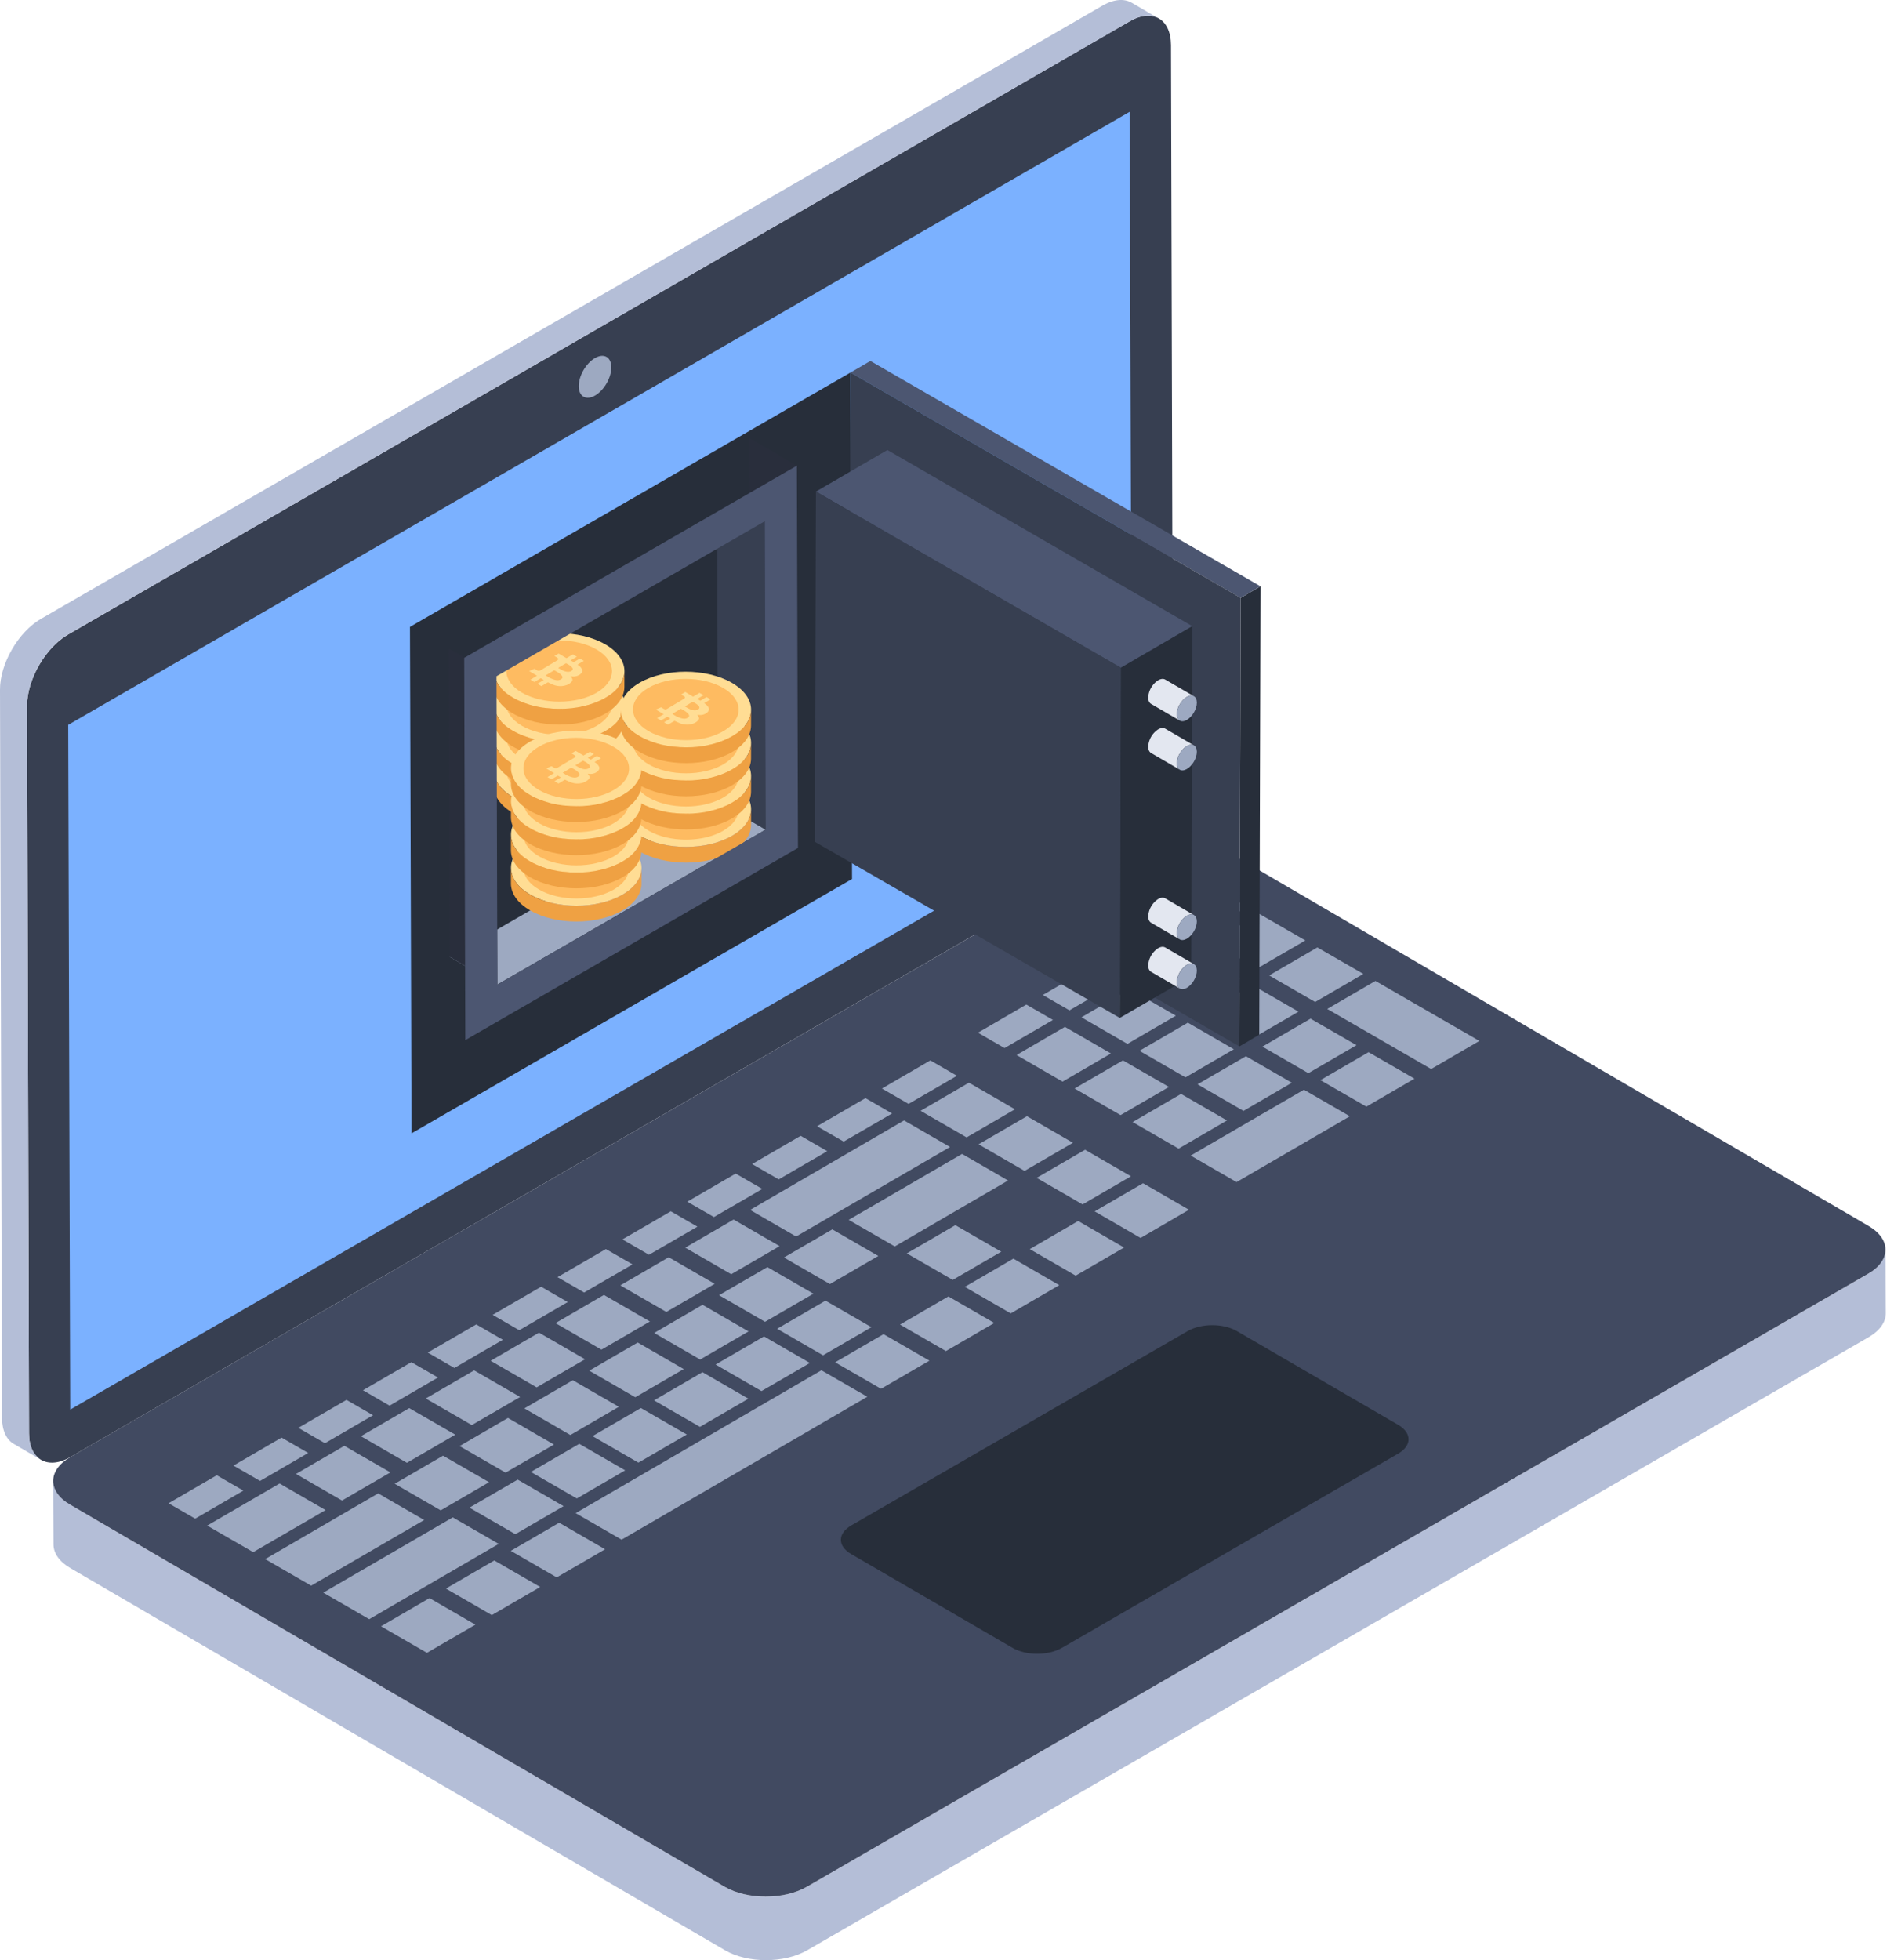 <svg width="58" height="60" viewBox="0 0 58 60" xmlns="http://www.w3.org/2000/svg">
    <g fill-rule="nonzero" fill="none">
        <path d="M34.592.653c.7-.404 1.264-.075 1.267.728l.061 22.27c.002.798-.559 1.777-1.258 2.18L2.156 44.6c-.694.4-1.265.076-1.267-.722l-.061-22.27c-.003-.804.564-1.786 1.258-2.186L34.592.653z" fill="#373F51"/>
        <path d="M18.22 10.96c.276-.159.5-.031.5.285.002.317-.221.703-.497.862-.275.16-.5.031-.5-.285-.001-.317.221-.703.497-.862z" fill="#9DA9C1"/>
        <path fill="#7BB1FF" d="m34.596 3.421.062 20.96L2.15 43.148l-.061-20.96z"/>
        <path d="M0 21.124.062 43.4c0 .392.143.677.366.801l.826.482c-.222-.134-.365-.41-.365-.802L.827 21.606c0-.802.56-1.782 1.256-2.182L34.593.656c.348-.205.669-.222.891-.088l-.826-.483c-.232-.133-.544-.115-.9.09L1.256 18.942c-.695.4-1.265 1.38-1.256 2.182zM2.147 46.057l20.044 11.695c.695.404 1.818.404 2.517 0l32.506-18.767c.35-.202.526-.468.525-.734l.01 1.944c.001.266-.175.533-.524.735L24.718 59.697c-.7.404-1.822.404-2.516 0L2.158 48.001c-.346-.2-.518-.462-.52-.723l-.01-1.945c.001.262.174.523.52.724z" fill="#B4BED7"/>
        <path d="M2.156 44.6c-.7.403-.704 1.053-.009 1.457l20.044 11.696c.695.403 1.818.403 2.517 0l32.506-18.768c.694-.4.703-1.054.008-1.458L37.18 25.832c-.695-.404-1.823-.401-2.517 0L2.156 44.599z" fill="#414A61"/>
        <path d="m26.07 46.692 10.296-5.946c.424-.245 1.092-.245 1.514 0l4.941 2.871c.415.243.42.634-.005.878L32.52 50.44c-.424.245-1.1.24-1.514 0l-4.941-2.871c-.422-.245-.42-.632.005-.876z" fill="#272E3A"/>
        <g fill="#9DA9C1">
            <path d="m36.462 35.372 1.406.812 3.469-2.015-1.407-.813zM39.763 30.967l-1.409-.814-1.473.857 1.408.814zM41.54 31.993l-1.407-.812-1.474.856 1.407.812zM38.497 29.645l1.477-.858-1.409-.813-1.476.857zM40.274 30.67l1.476-.858L40.341 29l-1.476.858zM42.12 30.026l-1.476.858 3.182 1.838 1.477-.859zM40.436 33.063l1.406.811 1.474-.856-1.407-.811zM38.197 27.761l-.814-.47-1.477.858.815.47zM36.21 28.916l-.815-.47-1.473.856.815.47zM34.231 30.066l-.815-.47-1.481.86.815.471zM39.56 33.143l-1.406-.812-1.482.86 1.407.813zM33.117 31.14l1.409.813 1.482-.862-1.41-.813zM34.894 32.165l1.408.813 1.482-.86-1.409-.814zM34.388 32.458l-1.481.861 1.408.814 1.482-.861zM35.104 29.985l1.409.813 1.474-.856-1.41-.814zM37.573 34.297l-1.406-.812-1.482.861 1.407.813zM8.562 45.41l-2.218 1.288 1.41.813 2.216-1.288zM9.438 44.475l-.815-.471-1.474.857.815.47zM13.412 42.165l-.815-.47-1.482.86.815.472zM11.425 43.32l-.815-.47-1.474.856.815.47zM13.942 43.915l-1.41-.813-1.48.86 1.408.814zM9.064 45.117l1.409.814 1.482-.861-1.41-.814zM11.668 49.78l1.406.813 1.484-.863-1.406-.812zM13.655 48.626l1.406.812 1.482-.861-1.406-.812zM15.642 47.471l1.406.812 1.482-.86-1.406-.813zM25.574 41.7l1.406.81 1.482-.86-1.406-.812zM15.025 41.653l1.409.814 1.482-.861-1.41-.814zM13.038 42.808l1.41.813 1.48-.86-1.408-.814zM14.074 44.264l1.408.813 1.482-.86-1.409-.814zM19.145 45.007l-1.406-.812-1.482.861 1.407.812zM17.629 46.317l1.406.812 7.525-4.374-1.406-.811zM24.802 41.72l-1.406-.813-1.482.861 1.406.812zM20.984 38.19l1.408.814 1.482-.86-1.409-.814zM26.686 40.625l-1.406-.812-1.482.86 1.406.813zM15.399 41.01l-.815-.47-1.485.862.815.471zM29.546 39.391l1.406.812 1.487-.864-1.406-.812zM29.305 32.93l-.815-.472-1.482.862.815.47zM34.634 36.006l-1.406-.812-1.482.86 1.406.813zM27.318 34.084l-.815-.47-1.482.86.815.47zM29.6 34.815l1.481-.86-1.409-.814-1.481.861zM32.857 34.98l-1.408-.813-1.482.86 1.409.814zM23.344 36.393l-.815-.47-1.482.86.815.471zM29.094 35.109l-1.409-.813-4.714 2.74 1.408.813zM29.462 35.321 25.99 37.34l1.41.813 3.47-2.017zM21.357 37.548l-.815-.47-1.482.86.815.47zM29.176 39.178l1.486-.864-1.406-.812-1.487.864zM25.488 37.631l-1.482.861 1.409.813 1.482-.86zM19.37 38.703l-.815-.47-1.482.86.815.47zM18.997 39.345l1.408.814 1.482-.861-1.409-.814zM24.91 39.6l-1.41-.814-1.481.86 1.409.814zM17.386 39.856l-.815-.47-1.485.862.815.47zM17.01 40.5l1.408.813 1.485-.863-1.409-.812zM22.923 40.754l-1.41-.814-1.48.861 1.408.814zM21.032 43.91l-1.406-.811-1.482.86 1.406.812zM20.938 41.907l-1.409-.813-1.484.862 1.409.813zM22.918 42.814l-1.406-.812-1.484.863 1.406.811zM14.977 45.37l-1.409-.812-1.481.86 1.409.814zM17.259 46.103l-1.406-.812-1.477.858 1.406.812zM11.581 45.712l-3.46 2.012 1.408.813 3.461-2.01zM13.866 46.446 9.9 48.751l1.406.812 3.966-2.305zM18.951 43.062l-1.409-.814-1.484.863 1.409.814zM6.638 45.157l-1.476.858.815.471 1.476-.858zM33.522 37.08l1.406.813 1.482-.862-1.406-.812zM31.535 38.235l1.406.812 1.482-.86-1.406-.813zM32.244 31.22l-.814-.47-1.482.861.815.47zM31.13 32.294l1.409.814 1.482-.861-1.41-.814zM25.333 35.237l-.814-.47-1.487.864.815.47zM27.561 40.545l1.406.811 1.482-.86-1.406-.812z"/>
        </g>
        <g>
            <path fill="#272E3A" d="m26.092 26.905-13.49 7.787-.048-15.503 13.491-7.786z"/>
            <path fill="#272E3A" d="m23.419 15.956.027 9.44-8.215 4.742-.027-9.44z"/>
            <path fill="#9DA9C1" d="m15.23 30.138-1.458-.847 8.215-4.743 1.459.847z"/>
            <path fill="#292E3C" d="m24.437 25.956-1.459-.847-.033-11.702 1.458.847z"/>
            <path fill="#373F51" d="m23.419 15.956-1.457.247.025 8.345 1.459.848z"/>
            <path fill="#292E3C" d="m15.23 30.138-1.458-.847-.027-9.44 1.459.848z"/>
        </g>
        <g>
            <path d="M18.533 22.767c.783.452.786 1.185.008 1.637-.777.452-2.043.453-2.826 0-.783-.452-.787-1.185-.01-1.637.779-.452 2.044-.452 2.828 0z" fill="#FFDD94"/>
            <path d="M18.271 24.249c-.63.366-1.654.366-2.287-.001-.634-.366-.637-.96-.008-1.325.63-.367 1.653-.367 2.288 0 .634.366.637.96.007 1.326z" fill="#FEBB61"/>
            <path d="M17.507 23.91c-.065.077-.17.127-.315.138a.596.596 0 0 1-.27-.052c-.05-.02-.095-.042-.144-.065l-.198.118-.122-.072.195-.116-.093-.056-.195.116-.122-.072.203-.12-.242-.143.163-.07.07.043c.048.028.076.028.124 0l.493-.295c.058-.034.058-.059 0-.093a1.043 1.043 0 0 0-.024-.015l-.051-.03.128-.077.24.143.197-.117.121.072-.19.114.093.055.19-.113.122.072-.196.117a.33.33 0 0 1 .143.148c.038.108-.118.214-.259.214-.03 0-.061-.004-.091-.005l-.002.003.01.01c.04.048.065.098.022.149zm-.512-.055c.079.02.136.014.187-.018.049-.03.056-.068.021-.112a.485.485 0 0 0-.142-.113l-.037-.021-.033-.02a.436.436 0 0 1-.017-.01l-.265.158.066.04a.811.811 0 0 0 .22.096zm.338-.507-.238.142.054.033c.05.03.101.056.164.075.068.02.135.016.182-.012.048-.027.057-.066.025-.107a.402.402 0 0 0-.113-.09 1.693 1.693 0 0 0-.074-.041z" fill="#FFDD94"/>
            <path d="m19.122 23.59-.001.484c-.001.295-.195.589-.582.814-.777.451-2.042.452-2.826 0-.394-.228-.59-.526-.59-.825l.002-.483c0 .298.196.597.59.824.783.452 2.049.452 2.826 0 .387-.224.58-.519.581-.813z" fill="#EFA143"/>
            <g>
                <path d="M18.533 21.752c.783.452.786 1.185.008 1.637-.777.452-2.043.452-2.826 0-.783-.452-.787-1.185-.01-1.637.779-.452 2.044-.452 2.828 0z" fill="#FFDD94"/>
                <path d="M18.271 23.234c-.63.365-1.654.365-2.287-.001-.634-.366-.637-.96-.008-1.325.63-.367 1.653-.367 2.288 0 .634.365.637.96.007 1.326z" fill="#FEBB61"/>
                <path d="M17.507 22.896c-.065.076-.17.125-.315.137a.596.596 0 0 1-.27-.052c-.05-.02-.095-.043-.144-.065l-.198.117-.122-.072.195-.116-.093-.055-.195.116-.122-.072.203-.12-.242-.143.163-.07.07.042c.048.029.076.029.124 0l.493-.294c.058-.034.058-.059 0-.093a1.043 1.043 0 0 0-.024-.016l-.051-.03.128-.076.24.143.197-.117.121.072-.19.113.093.056.19-.114.122.072-.196.117a.33.33 0 0 1 .143.15c.038.107-.118.213-.259.213-.03 0-.061-.004-.091-.006l-.002.003.01.01c.04.048.065.099.022.15zm-.512-.056c.079.02.136.013.187-.019.049-.03.056-.067.021-.112a.485.485 0 0 0-.142-.112l-.037-.021-.033-.02a.433.433 0 0 1-.017-.01l-.265.158.066.04a.811.811 0 0 0 .22.096zm.338-.507-.238.142.054.033c.05.03.101.056.164.075.068.02.135.016.182-.012.048-.027.057-.066.025-.107a.402.402 0 0 0-.113-.09 1.688 1.688 0 0 0-.074-.041z" fill="#FFDD94"/>
                <path d="m19.122 22.576-.001.483c-.001.294-.195.589-.582.813-.777.452-2.042.453-2.826 0-.394-.227-.59-.526-.59-.824l.002-.483c0 .298.196.597.59.824.783.452 2.049.452 2.826 0 .387-.225.58-.519.581-.813z" fill="#EFA143"/>
            </g>
            <g>
                <path d="M18.533 20.736c.783.453.786 1.186.008 1.638-.777.452-2.043.452-2.826 0-.783-.452-.787-1.185-.01-1.637.779-.452 2.044-.453 2.828 0z" fill="#FFDD94"/>
                <path d="M18.271 22.218c-.63.366-1.654.366-2.287 0-.634-.366-.637-.96-.008-1.325.63-.367 1.653-.367 2.288 0 .634.365.637.959.007 1.325z" fill="#FEBB61"/>
                <path d="M17.507 21.88c-.065.077-.17.126-.315.138a.596.596 0 0 1-.27-.052c-.05-.02-.095-.043-.144-.065l-.198.117-.122-.072.195-.116-.093-.055-.195.116-.122-.072.203-.12-.242-.144.163-.069.07.042c.048.028.076.028.124 0l.493-.294c.058-.034.058-.06 0-.094a1.051 1.051 0 0 0-.024-.015l-.051-.03.128-.076.24.142.197-.116.121.072-.19.113.093.055.19-.113.122.072-.196.117a.33.33 0 0 1 .143.149c.038.107-.118.213-.259.213-.03 0-.061-.003-.091-.005l-.002.003.01.01c.04.048.065.099.022.15zm-.512-.055c.079.02.136.013.187-.019.049-.03.056-.068.021-.112a.485.485 0 0 0-.142-.112l-.037-.022-.033-.02a.436.436 0 0 1-.017-.009l-.265.158.066.04a.811.811 0 0 0 .22.096zm.338-.508-.238.143c.018.01.035.022.054.032.05.03.101.057.164.075.068.02.135.016.182-.011.048-.027.057-.067.025-.107a.402.402 0 0 0-.113-.091 1.69 1.69 0 0 0-.074-.04z" fill="#FFDD94"/>
                <path d="m19.122 21.56-.001.484c-.001.294-.195.588-.582.813-.777.452-2.042.452-2.826 0-.394-.227-.59-.526-.59-.824l.002-.483c0 .298.196.596.59.824.783.452 2.049.452 2.826 0 .387-.225.58-.52.581-.814z" fill="#EFA143"/>
            </g>
            <g>
                <path d="M18.533 19.721c.783.452.786 1.185.008 1.638-.777.451-2.043.452-2.826 0-.783-.453-.787-1.186-.01-1.637.779-.453 2.044-.453 2.828 0z" fill="#FFDD94"/>
                <path d="M18.271 21.203c-.63.366-1.654.366-2.287 0-.634-.366-.637-.96-.008-1.326.63-.366 1.653-.366 2.288 0 .634.366.637.96.007 1.326z" fill="#FEBB61"/>
                <path d="M17.507 20.865c-.065.076-.17.126-.315.137a.596.596 0 0 1-.27-.051c-.05-.02-.095-.043-.144-.066l-.198.118-.122-.072.195-.116-.093-.055-.195.116-.122-.072.203-.12-.242-.144.163-.069.07.042c.048.028.076.028.124 0l.493-.294c.058-.034.058-.06 0-.094a1.043 1.043 0 0 0-.024-.015l-.051-.03.128-.076.24.142.197-.116.121.072-.19.113.093.055.19-.113.122.072-.196.117a.33.33 0 0 1 .143.149c.038.107-.118.213-.259.213-.03 0-.061-.004-.091-.005l-.002.003.01.01c.04.048.065.098.022.15zm-.512-.055c.079.02.136.013.187-.02.049-.029.056-.067.021-.111a.485.485 0 0 0-.142-.112l-.037-.022-.033-.02a.433.433 0 0 1-.017-.01l-.265.159.066.04a.811.811 0 0 0 .22.096zm.338-.508-.238.142c.018.011.035.023.054.033.05.03.101.057.164.075.068.02.135.016.182-.011.048-.028.057-.067.025-.107a.402.402 0 0 0-.113-.091 1.69 1.69 0 0 0-.074-.04z" fill="#FFDD94"/>
                <path d="m19.122 20.545-.001.483c-.001.295-.195.59-.582.814-.777.452-2.042.452-2.826 0-.394-.228-.59-.526-.59-.824l.002-.484c0 .299.196.597.59.825.783.452 2.049.451 2.826 0 .387-.225.58-.52.581-.814z" fill="#EFA143"/>
            </g>
        </g>
        <g>
            <path d="M22.41 23.946c.784.452.787 1.185.01 1.637-.778.452-2.044.452-2.827 0-.783-.452-.786-1.185-.009-1.637.778-.452 2.043-.453 2.827 0z" fill="#FFDD94"/>
            <path d="M22.15 25.428c-.63.365-1.655.365-2.288-.001-.634-.366-.637-.96-.008-1.325.63-.367 1.653-.367 2.288 0 .634.365.637.959.007 1.326z" fill="#FEBB61"/>
            <path d="M21.385 25.09c-.065.076-.17.125-.315.137a.596.596 0 0 1-.27-.052c-.05-.02-.095-.043-.144-.065l-.198.117-.122-.072.195-.116-.093-.055-.195.116-.122-.072.203-.12-.242-.143.163-.07.07.042c.048.029.076.029.124 0l.494-.294c.057-.034.057-.059 0-.093a1.04 1.04 0 0 0-.025-.016l-.051-.03.128-.076.24.143.197-.117.121.072-.19.113.093.055.19-.113.122.072-.196.117a.33.33 0 0 1 .143.15c.038.107-.118.213-.259.213-.03 0-.061-.004-.091-.006l-.002.003.01.01c.04.048.065.099.022.15zm-.511-.056c.078.02.135.013.186-.019.049-.03.056-.067.022-.112a.485.485 0 0 0-.143-.112l-.037-.022-.033-.019a.433.433 0 0 1-.016-.01l-.266.158.066.04a.811.811 0 0 0 .22.096zm.337-.507-.238.142.054.033c.05.03.101.056.164.075.068.02.135.016.183-.012.047-.027.057-.067.024-.107a.402.402 0 0 0-.113-.09 1.689 1.689 0 0 0-.074-.041z" fill="#FFDD94"/>
            <path d="m23 24.77-.001.483c-.001.294-.195.589-.581.813-.778.452-2.043.452-2.826 0-.394-.227-.591-.526-.59-.824l.001-.483c0 .298.196.596.59.824.783.452 2.049.452 2.826 0 .387-.225.58-.519.581-.813z" fill="#EFA143"/>
            <g>
                <path d="M22.41 22.93c.784.453.787 1.186.01 1.638-.778.452-2.044.452-2.827 0-.783-.452-.786-1.185-.009-1.637.778-.452 2.043-.453 2.827 0z" fill="#FFDD94"/>
                <path d="M22.15 24.412c-.63.366-1.655.366-2.288 0-.634-.366-.637-.96-.008-1.325.63-.367 1.653-.367 2.288 0 .634.365.637.959.007 1.325z" fill="#FEBB61"/>
                <path d="M21.385 24.074c-.065.077-.17.126-.315.138a.596.596 0 0 1-.27-.052c-.05-.02-.095-.043-.144-.065l-.198.117-.122-.072.195-.116-.093-.055-.195.116-.122-.072.203-.12-.242-.144.163-.069.07.042c.048.028.076.028.124 0l.494-.294c.057-.034.057-.06 0-.094a1.049 1.049 0 0 0-.025-.015l-.051-.03.128-.076.24.142.197-.116.121.072-.19.113.093.055.19-.113.122.072-.196.117a.33.33 0 0 1 .143.149c.038.107-.118.213-.259.213-.03 0-.061-.003-.091-.005l-.002.003.01.01c.04.048.065.099.022.15zm-.511-.055c.078.02.135.013.186-.019.049-.03.056-.068.022-.112a.485.485 0 0 0-.143-.112l-.037-.022-.033-.02a.436.436 0 0 1-.016-.009l-.266.158.066.04a.811.811 0 0 0 .22.096zm.337-.508-.238.143.054.032c.05.03.101.057.164.075.068.02.135.016.183-.011.047-.027.057-.067.024-.107a.402.402 0 0 0-.113-.091 1.694 1.694 0 0 0-.074-.04z" fill="#FFDD94"/>
                <path d="m23 23.754-.001.484c-.001.294-.195.588-.581.813-.778.452-2.043.452-2.826 0-.394-.227-.591-.526-.59-.824l.001-.483c0 .298.196.596.59.824.783.452 2.049.452 2.826 0 .387-.225.58-.52.581-.814z" fill="#EFA143"/>
            </g>
            <g>
                <path d="M22.41 21.915c.784.452.787 1.185.01 1.637-.778.452-2.044.453-2.827 0-.783-.452-.786-1.185-.009-1.636.778-.453 2.043-.453 2.827 0z" fill="#FFDD94"/>
                <path d="M22.15 23.397c-.63.366-1.655.366-2.288-.001-.634-.366-.637-.96-.008-1.325.63-.366 1.653-.366 2.288 0 .634.366.637.96.007 1.326z" fill="#FEBB61"/>
                <path d="M21.385 23.06c-.065.075-.17.125-.315.136a.596.596 0 0 1-.27-.051c-.05-.02-.095-.043-.144-.066l-.198.118-.122-.072.195-.116-.093-.055-.195.116-.122-.072.203-.12-.242-.144.163-.069.07.042c.048.028.076.028.124 0l.494-.294c.057-.034.057-.06 0-.094a1.04 1.04 0 0 0-.025-.015l-.051-.03.128-.076.24.142.197-.116.121.072-.19.113.093.055.19-.113.122.072-.196.117a.33.33 0 0 1 .143.149c.038.107-.118.213-.259.213-.03 0-.061-.004-.091-.005l-.002.003.01.01c.04.048.065.098.022.15zm-.511-.057c.078.02.135.014.186-.018.049-.03.056-.068.022-.112a.485.485 0 0 0-.143-.112l-.037-.022-.033-.02a.433.433 0 0 1-.016-.01l-.266.159.066.04a.811.811 0 0 0 .22.095zm.337-.507-.238.142.054.033c.05.03.101.057.164.075.068.02.135.016.183-.011.047-.028.057-.067.024-.107a.402.402 0 0 0-.113-.091 1.691 1.691 0 0 0-.074-.04z" fill="#FFDD94"/>
                <path d="m23 22.74-.001.482c-.001.295-.195.589-.581.814-.778.452-2.043.452-2.826 0-.394-.228-.591-.526-.59-.824l.001-.484c0 .298.196.597.59.824.783.453 2.049.452 2.826 0 .387-.224.58-.518.581-.813z" fill="#EFA143"/>
            </g>
            <g>
                <path d="M22.41 20.9c.784.452.787 1.185.01 1.637-.778.452-2.044.453-2.827 0-.783-.452-.786-1.185-.009-1.637.778-.452 2.043-.452 2.827 0z" fill="#FFDD94"/>
                <path d="M22.15 22.382c-.63.366-1.655.366-2.288-.001-.634-.366-.637-.96-.008-1.325.63-.367 1.653-.367 2.288 0 .634.366.637.96.007 1.326z" fill="#FEBB61"/>
                <path d="M21.385 22.044c-.065.076-.17.126-.315.137a.596.596 0 0 1-.27-.052c-.05-.02-.095-.042-.144-.065l-.198.118-.122-.072.195-.116-.093-.056-.195.116-.122-.072.203-.12-.242-.143.163-.07.07.043c.048.028.076.028.124 0l.494-.295c.057-.034.057-.059 0-.093a1.049 1.049 0 0 0-.025-.015l-.051-.03.128-.077.24.143.197-.117.121.072-.19.114.093.055.19-.113.122.072-.196.117a.33.33 0 0 1 .143.148c.038.108-.118.214-.259.214-.03 0-.061-.004-.091-.005l-.002.003.01.01c.04.048.065.098.022.149zm-.511-.056c.078.02.135.014.186-.018.049-.03.056-.068.022-.112a.485.485 0 0 0-.143-.113l-.037-.021-.033-.02a.436.436 0 0 1-.016-.01l-.266.158.066.04a.811.811 0 0 0 .22.096zm.337-.507-.238.142.054.033c.05.03.101.056.164.075.068.02.135.016.183-.012.047-.027.057-.066.024-.107a.402.402 0 0 0-.113-.09 1.691 1.691 0 0 0-.074-.041z" fill="#FFDD94"/>
                <path d="m23 21.724-.001.483c-.001.295-.195.589-.581.814-.778.451-2.043.452-2.826 0-.394-.228-.591-.526-.59-.825l.001-.483c0 .298.196.597.59.824.783.452 2.049.452 2.826 0 .387-.224.58-.519.581-.813z" fill="#EFA143"/>
            </g>
            <g>
                <path d="M19.055 25.748c.784.452.787 1.185.009 1.637-.778.452-2.043.452-2.826 0-.783-.452-.787-1.185-.01-1.637.779-.452 2.044-.452 2.827 0z" fill="#FFDD94"/>
                <path d="M18.794 27.23c-.63.365-1.654.365-2.288-.001-.633-.366-.637-.96-.008-1.325.63-.367 1.654-.367 2.289 0 .634.365.637.96.007 1.326z" fill="#FEBB61"/>
                <path d="M18.03 26.892c-.065.076-.17.125-.315.137a.596.596 0 0 1-.27-.052c-.05-.02-.095-.043-.145-.065l-.197.117-.122-.072.195-.116-.093-.055-.195.116-.122-.072.202-.12-.242-.143.163-.07.071.042c.048.029.075.029.124 0l.493-.294c.057-.034.057-.059 0-.093a1.043 1.043 0 0 0-.025-.016l-.05-.03.127-.076.241.143.196-.117.122.072-.19.113.093.056.19-.114.122.072-.197.117a.33.33 0 0 1 .143.15c.038.107-.117.213-.258.213-.03 0-.061-.004-.091-.006l-.002.003.009.01c.04.048.066.099.023.15zm-.512-.056c.079.02.136.013.187-.019.048-.03.055-.067.021-.112a.485.485 0 0 0-.142-.112l-.037-.021-.034-.02a.433.433 0 0 1-.016-.01l-.265.158.066.04a.811.811 0 0 0 .22.096zm.338-.507-.239.142.054.033c.05.03.102.056.164.075.068.02.136.016.183-.012.048-.027.057-.066.025-.107a.402.402 0 0 0-.113-.09 1.691 1.691 0 0 0-.074-.041z" fill="#FFDD94"/>
                <path d="m19.645 26.572-.002.483c0 .294-.194.589-.58.813-.778.452-2.044.453-2.827 0-.394-.227-.59-.526-.59-.824l.002-.483c0 .298.196.597.59.824.783.452 2.048.452 2.826 0 .387-.225.58-.519.581-.813z" fill="#EFA143"/>
                <g>
                    <path d="M19.055 24.733c.784.452.787 1.185.009 1.637-.778.452-2.043.452-2.826 0-.783-.452-.787-1.185-.01-1.637.779-.452 2.044-.453 2.827 0z" fill="#FFDD94"/>
                    <path d="M18.794 26.215c-.63.365-1.654.365-2.288-.002-.633-.365-.637-.959-.008-1.324.63-.367 1.654-.367 2.289 0 .634.365.637.959.007 1.326z" fill="#FEBB61"/>
                    <path d="M18.03 25.876c-.065.077-.17.126-.315.138a.596.596 0 0 1-.27-.052c-.05-.02-.095-.043-.145-.065l-.197.117-.122-.072.195-.116-.093-.055-.195.116-.122-.072.202-.12-.242-.143.163-.07.071.042c.048.029.075.029.124 0l.493-.294c.057-.034.057-.059 0-.094a1.051 1.051 0 0 0-.025-.015l-.05-.03.127-.076.241.143.196-.117.122.072-.19.113.093.055.19-.113.122.072-.197.117a.33.33 0 0 1 .143.149c.038.107-.117.214-.258.214-.03 0-.061-.004-.091-.006l-.002.003.009.01c.04.048.066.099.023.15zm-.512-.055c.079.02.136.013.187-.019.048-.03.055-.068.021-.112a.485.485 0 0 0-.142-.112l-.037-.022-.034-.019a.433.433 0 0 1-.016-.01l-.265.158.066.04a.811.811 0 0 0 .22.096zm.338-.507-.239.142.054.033c.05.03.102.056.164.075.068.02.136.015.183-.012.048-.027.057-.067.025-.107a.402.402 0 0 0-.113-.09 1.691 1.691 0 0 0-.074-.041z" fill="#FFDD94"/>
                    <path d="m19.645 25.556-.002.484c0 .294-.194.588-.58.813-.778.452-2.044.452-2.827 0-.394-.227-.59-.526-.59-.824l.002-.483c0 .298.196.596.59.824.783.452 2.048.452 2.826 0 .387-.225.58-.519.581-.814z" fill="#EFA143"/>
                </g>
                <g>
                    <path d="M19.055 23.717c.784.452.787 1.185.009 1.638-.778.451-2.043.452-2.826 0-.783-.453-.787-1.186-.01-1.637.779-.453 2.044-.453 2.827 0z" fill="#FFDD94"/>
                    <path d="M18.794 25.2c-.63.365-1.654.365-2.288-.002-.633-.365-.637-.959-.008-1.325.63-.366 1.654-.366 2.289 0 .634.366.637.96.007 1.326z" fill="#FEBB61"/>
                    <path d="M18.03 24.861c-.065.076-.17.126-.315.137a.596.596 0 0 1-.27-.051c-.05-.02-.095-.043-.145-.066l-.197.118-.122-.072.195-.116-.093-.055-.195.116-.122-.072.202-.12-.242-.144.163-.069.071.042c.048.028.075.028.124 0l.493-.294c.057-.034.057-.06 0-.094a1.043 1.043 0 0 0-.025-.015l-.05-.03.127-.076.241.142.196-.116.122.072-.19.113.093.055.19-.113.122.072-.197.117a.33.33 0 0 1 .143.149c.038.107-.117.213-.258.213-.03 0-.061-.004-.091-.005l-.002.003.009.01c.04.048.066.098.023.15zm-.512-.055c.079.02.136.013.187-.02.048-.029.055-.067.021-.111a.485.485 0 0 0-.142-.112l-.037-.022-.034-.02a.433.433 0 0 1-.016-.01l-.265.159.066.04a.811.811 0 0 0 .22.096zm.338-.508-.239.142.054.033c.05.03.102.057.164.075.068.02.136.016.183-.011.048-.028.057-.067.025-.107a.402.402 0 0 0-.113-.091 1.694 1.694 0 0 0-.074-.04z" fill="#FFDD94"/>
                    <path d="m19.645 24.541-.002.483c0 .295-.194.59-.58.814-.778.452-2.044.452-2.827 0-.394-.228-.59-.526-.59-.824l.002-.484c0 .299.196.597.59.825.783.452 2.048.451 2.826 0 .387-.225.58-.52.581-.814z" fill="#EFA143"/>
                </g>
                <g>
                    <path d="M19.055 22.702c.784.452.787 1.185.009 1.637-.778.452-2.043.453-2.826 0-.783-.452-.787-1.185-.01-1.637.779-.452 2.044-.452 2.827 0z" fill="#FFDD94"/>
                    <path d="M18.794 24.184c-.63.366-1.654.366-2.288-.001-.633-.366-.637-.96-.008-1.325.63-.366 1.654-.366 2.289 0 .634.366.637.96.007 1.326z" fill="#FEBB61"/>
                    <path d="M18.03 23.846c-.065.076-.17.126-.315.137a.596.596 0 0 1-.27-.052c-.05-.02-.095-.042-.145-.065l-.197.118-.122-.072.195-.116-.093-.056-.195.117-.122-.072.202-.12-.242-.144.163-.069.071.042c.048.028.075.028.124 0 .164-.099.329-.197.493-.294.057-.035.057-.06 0-.094a1.043 1.043 0 0 0-.025-.015l-.05-.03.127-.076.241.142.196-.117.122.072-.19.114.093.055.19-.113.122.072-.197.117a.33.33 0 0 1 .143.148c.038.108-.117.214-.258.214-.03 0-.061-.004-.091-.005l-.002.003.009.01c.04.048.066.098.023.149zm-.512-.056c.079.02.136.014.187-.018.048-.03.055-.068.021-.112a.485.485 0 0 0-.142-.113l-.037-.021-.034-.02a.433.433 0 0 1-.016-.01l-.265.159.066.04a.811.811 0 0 0 .22.095zm.338-.507-.239.142.054.033c.05.03.102.056.164.075.068.02.136.016.183-.011.048-.028.057-.067.025-.107a.402.402 0 0 0-.113-.091 1.689 1.689 0 0 0-.074-.04z" fill="#FFDD94"/>
                    <path d="m19.645 23.526-.002.483c0 .295-.194.589-.58.814-.778.451-2.044.452-2.827 0-.394-.228-.59-.526-.59-.824l.002-.484c0 .298.196.597.59.824.783.453 2.048.452 2.826 0 .387-.224.58-.518.581-.813z" fill="#EFA143"/>
                </g>
            </g>
        </g>
        <path d="m14.216 20.136 10.187-5.882.033 11.702-10.187 5.882-.033-11.702zm9.23 5.26-.027-9.44-8.215 4.743.027 9.44 8.215-4.744z" fill="#4C5671"/>
        <g>
            <path fill="#272E3A" d="m37.993 18.3.608-.353-.039 13.729-.608.354z"/>
            <path fill="#4C5671" d="m26.045 11.403.609-.354L38.6 17.947l-.608.354z"/>
            <path fill="#373F51" d="m37.993 18.3-.04 13.73-11.947-6.898.039-13.73z"/>
            <g>
                <path fill="#272E3A" d="m34.321 20.436 2.188-1.271-.03 10.722-2.188 1.272z"/>
                <path d="M35.684 20.802c-.056-.033-.133-.028-.218.021a.672.672 0 0 0-.304.528c0 .097.034.165.089.196l.877.51c-.055-.032-.089-.1-.09-.196 0-.194.137-.43.306-.528.085-.05.162-.054.217-.021l-.877-.51z" fill="#E3E7F0"/>
                <path d="M36.344 21.333c.169-.098.306-.02.307.175 0 .194-.136.43-.305.528-.17.098-.307.02-.307-.175 0-.194.136-.43.305-.528z" fill="#9DA9C1"/>
                <path d="M35.684 22.305c-.056-.033-.133-.028-.218.021a.672.672 0 0 0-.304.528c0 .097.034.165.089.196l.877.51c-.055-.032-.089-.1-.09-.196 0-.194.137-.43.306-.528.085-.05.162-.054.217-.021l-.877-.51z" fill="#E3E7F0"/>
                <path d="M36.344 22.836c.169-.098.306-.02.307.175 0 .194-.136.43-.305.528-.17.098-.307.02-.307-.175 0-.194.136-.43.305-.528z" fill="#9DA9C1"/>
                <g>
                    <path d="M35.684 27.5c-.056-.033-.133-.028-.218.02a.672.672 0 0 0-.304.529c0 .096.034.164.089.196l.877.51c-.055-.032-.089-.1-.09-.196 0-.194.137-.43.306-.528.085-.05.162-.054.217-.022l-.877-.51z" fill="#E3E7F0"/>
                    <path d="M36.344 28.03c.169-.097.306-.019.307.176 0 .194-.136.43-.305.528-.17.097-.307.02-.307-.175 0-.194.136-.43.305-.528z" fill="#9DA9C1"/>
                    <g>
                        <path d="M35.684 29.003c-.056-.033-.133-.028-.218.02a.672.672 0 0 0-.304.529c0 .096.034.164.089.196l.877.51c-.055-.032-.089-.1-.09-.196 0-.194.137-.43.306-.528.085-.05.162-.054.217-.022l-.877-.51z" fill="#E3E7F0"/>
                        <path d="M36.344 29.534c.169-.098.306-.02.307.175 0 .194-.136.43-.305.528-.17.097-.307.02-.307-.175 0-.194.136-.43.305-.528z" fill="#9DA9C1"/>
                    </g>
                </g>
                <path fill="#4C5671" d="m24.986 15.047 2.188-1.272 9.335 5.39-2.188 1.271z"/>
                <path fill="#373F51" d="m34.321 20.436-.03 10.723-9.335-5.39.03-10.722z"/>
            </g>
        </g>
    </g>
</svg>
